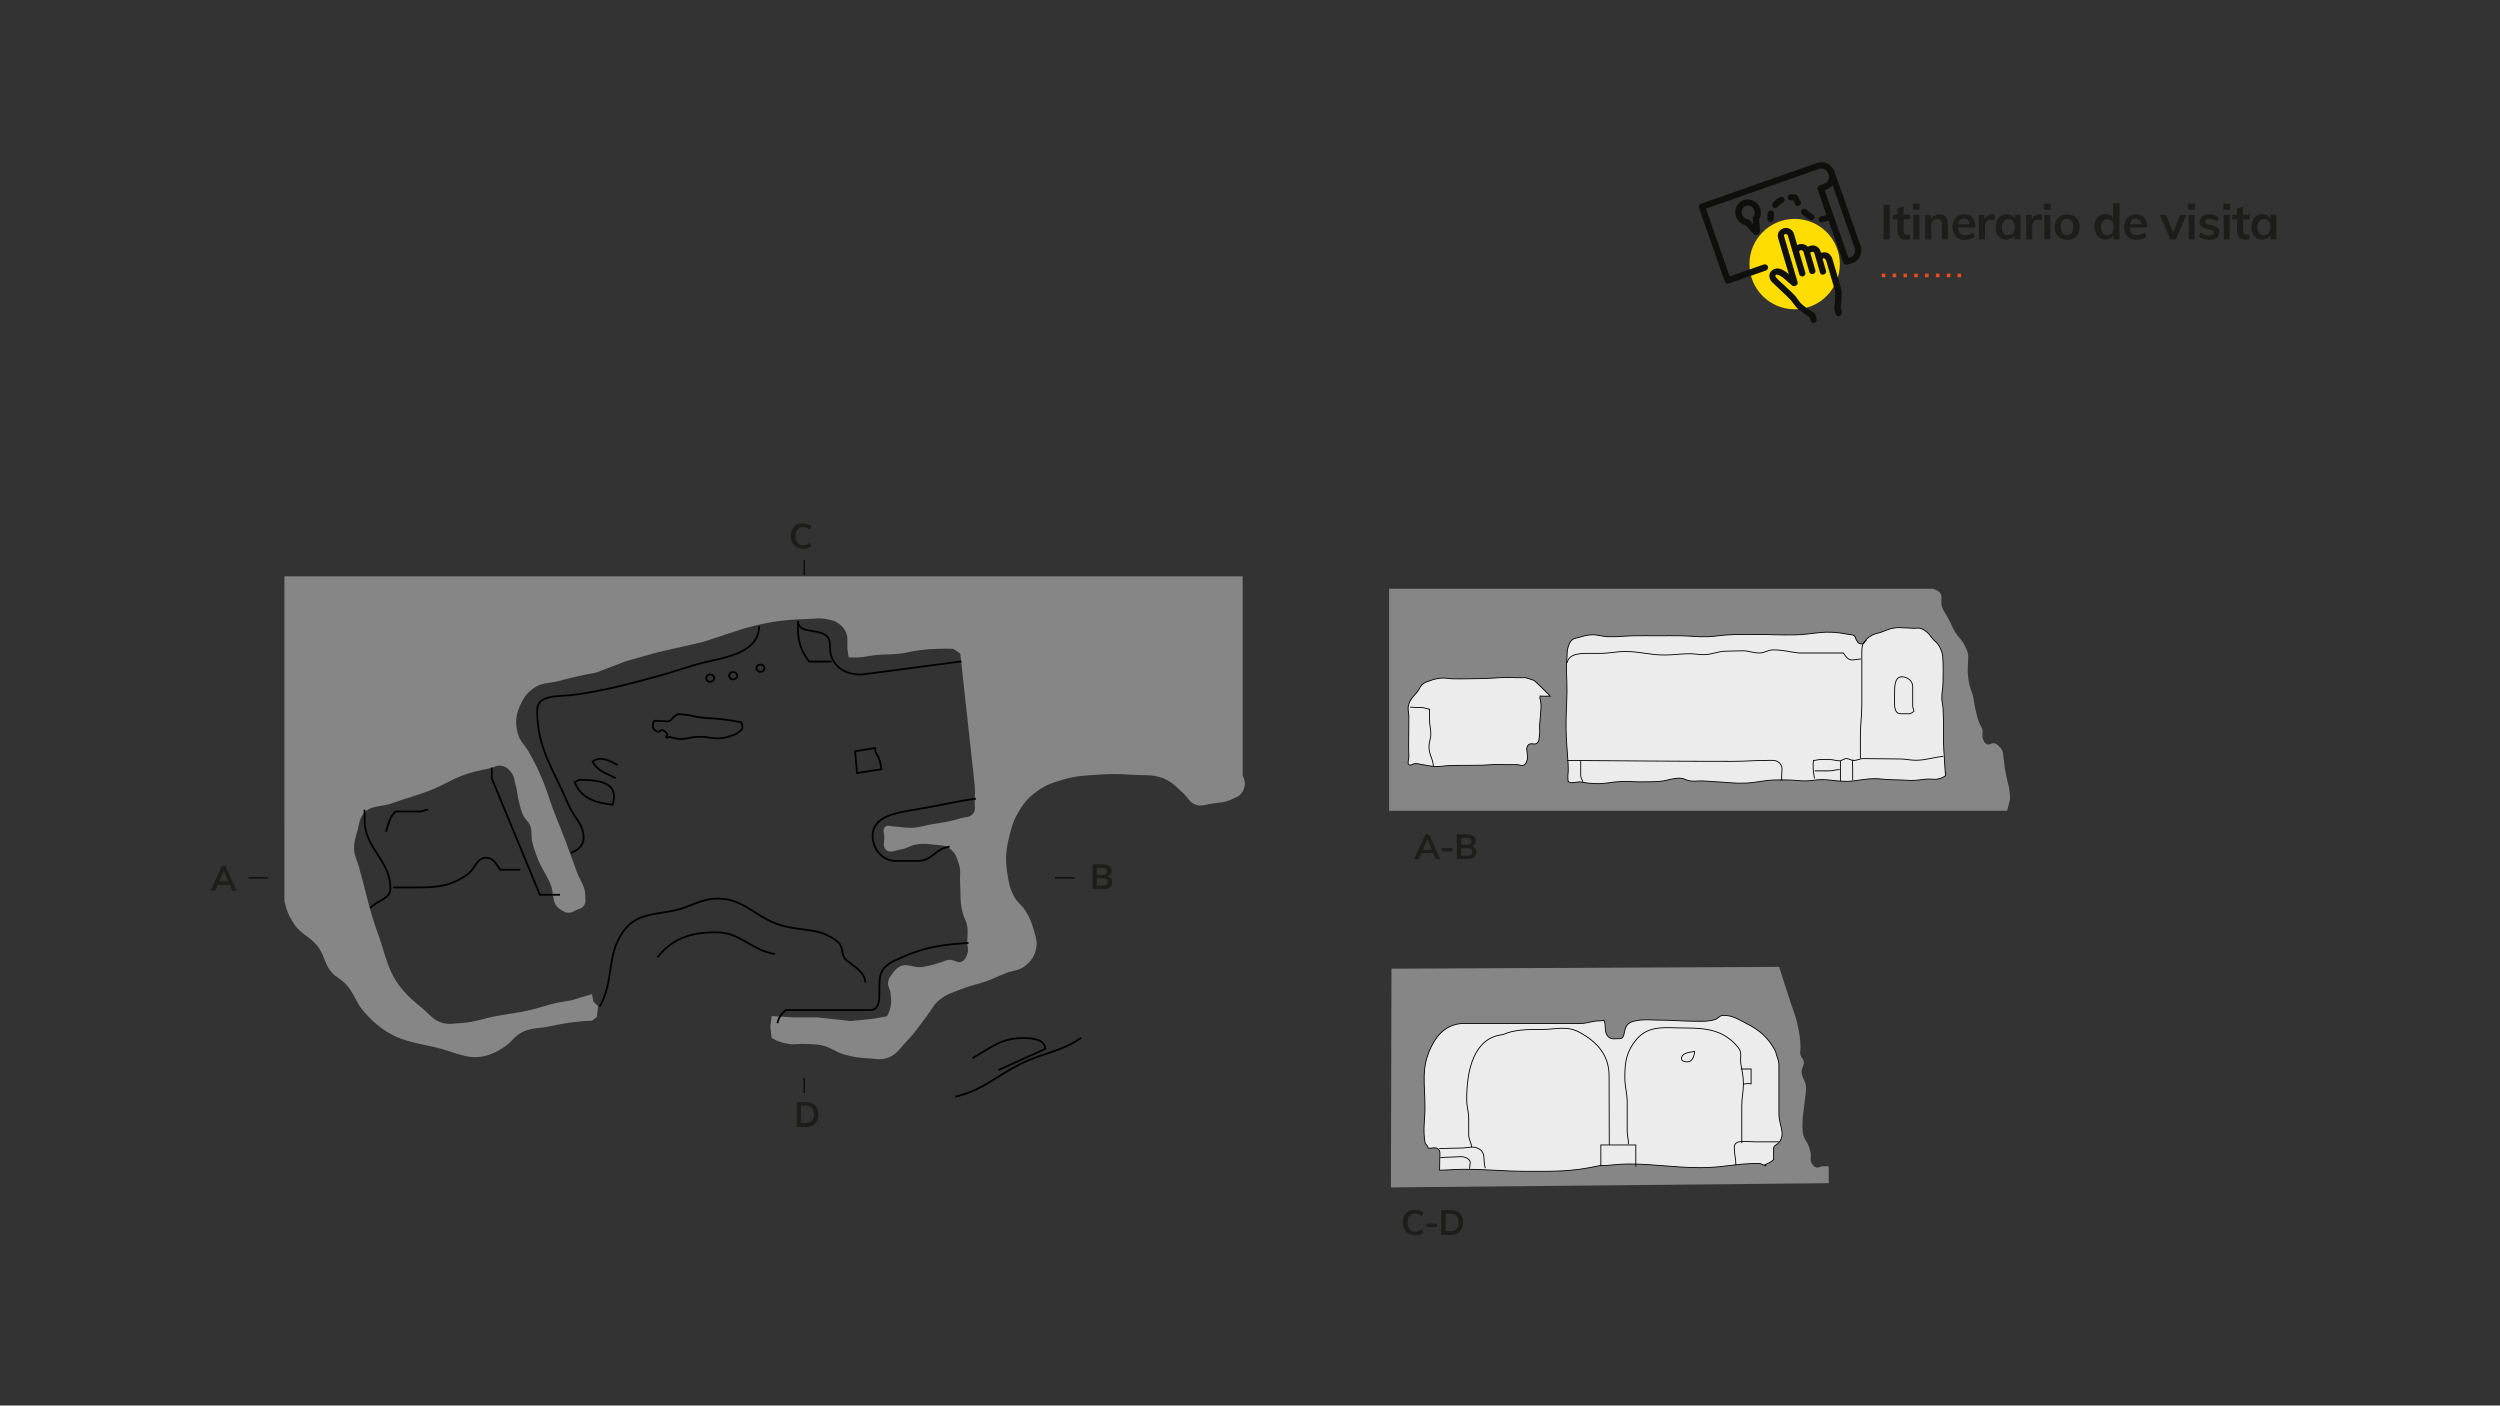 <?xml version="1.0" encoding="utf-8"?>
<!-- Generator: Adobe Illustrator 26.5.0, SVG Export Plug-In . SVG Version: 6.00 Build 0)  -->
<svg version="1.1" id="Capa_1" xmlns="http://www.w3.org/2000/svg" xmlns:xlink="http://www.w3.org/1999/xlink" x="0px" y="0px"
	 viewBox="0 0 1366 768" style="enable-background:new 0 0 1366 768;" xml:space="preserve">
<rect x="0" y="0" width="1366" height="768" fill="#333333" stroke="none"/>
<style type="text/css">
	.st0{fill:#1D1D1B;}
	.st1{fill:#FFDD00;}
	.st2{fill:#0F0F0D;}
	
		.st3{fill-rule:evenodd;clip-rule:evenodd;fill:none;stroke:#E84E1B;stroke-width:1.971;stroke-miterlimit:10;stroke-dasharray:1.971,3.943;}
	.st4{fill:#868686;}
	.st5{fill:#ECECEC;}
	.st6{fill:none;stroke:#000000;stroke-width:0.476;stroke-miterlimit:3.864;}
	.st7{fill-rule:evenodd;clip-rule:evenodd;fill:#ECECEC;}
	.st8{fill:none;stroke:#000000;stroke-width:0.986;stroke-miterlimit:3.864;}
	.st9{fill:none;stroke:#000000;stroke-width:0.575;stroke-miterlimit:3.864;}
</style>
<g>
	<g>
		<g>
			<path class="st0" d="M1029.2,111.9h3.4v18.9h-3.4V111.9z"/>
			<path class="st0" d="M1040.1,119.9v6c0,1.6,0.7,2.4,2.2,2.4c0.4,0,0.8-0.1,1.3-0.2v2.6c-0.6,0.2-1.3,0.3-2.1,0.3
				c-1.5,0-2.7-0.4-3.5-1.3c-0.8-0.8-1.2-2.1-1.2-3.7v-6.2h-2.6v-2.5h2.6v-3.3l3.3-1.1v4.4h3.6v2.5H1040.1z"/>
			<path class="st0" d="M1048.9,111.3v3.3h-3.7v-3.3H1048.9z M1045.5,117.4h3.3v13.4h-3.3V117.4z"/>
			<path class="st0" d="M1064.3,122.6v8.2h-3.3v-8.1c0-1.1-0.2-1.8-0.6-2.3c-0.4-0.5-1-0.7-1.9-0.7c-1,0-1.8,0.3-2.4,1
				s-0.9,1.5-0.9,2.6v7.6h-3.3v-9.6c0-1.4-0.1-2.7-0.2-3.8h3.1l0.2,2.2c0.5-0.8,1.1-1.4,1.9-1.9c0.8-0.4,1.7-0.7,2.7-0.7
				C1062.7,117,1064.3,118.9,1064.3,122.6z"/>
			<path class="st0" d="M1079.1,124.3h-9.2c0.1,1.4,0.4,2.5,1.1,3.2c0.6,0.7,1.6,1,2.9,1c1.5,0,2.8-0.5,4.1-1.4l1,2.3
				c-0.6,0.5-1.4,0.9-2.3,1.2c-0.9,0.3-1.9,0.5-2.8,0.5c-2.2,0-3.9-0.6-5.2-1.9c-1.3-1.2-1.9-2.9-1.9-5.1c0-1.4,0.3-2.6,0.8-3.6
				c0.5-1.1,1.3-1.9,2.3-2.5c1-0.6,2.1-0.9,3.4-0.9c1.8,0,3.3,0.6,4.4,1.8c1.1,1.2,1.6,2.8,1.6,4.9V124.3z M1071,120.2
				c-0.6,0.5-0.9,1.3-1.1,2.3h6.2c-0.1-1-0.4-1.8-0.9-2.3c-0.5-0.5-1.2-0.8-2.1-0.8S1071.6,119.7,1071,120.2z"/>
			<path class="st0" d="M1089.9,117.3l0,3c-0.6-0.2-1.2-0.3-1.8-0.3c-1.1,0-2,0.3-2.6,1c-0.6,0.7-0.9,1.5-0.9,2.6v7.2h-3.3v-9.6
				c0-1.4-0.1-2.7-0.2-3.8h3.1l0.3,2.4c0.3-0.9,0.9-1.5,1.6-2c0.7-0.5,1.5-0.7,2.5-0.7C1089.1,117.1,1089.5,117.1,1089.9,117.3z"/>
			<path class="st0" d="M1104,117.4v13.4h-3.3v-2.2c-0.4,0.7-1,1.3-1.8,1.7s-1.6,0.6-2.6,0.6c-1.2,0-2.2-0.3-3.1-0.8
				c-0.9-0.6-1.6-1.4-2.1-2.4c-0.5-1-0.7-2.3-0.7-3.6s0.3-2.6,0.8-3.7s1.2-1.9,2.1-2.5c0.9-0.6,1.9-0.9,3.1-0.9c1,0,1.8,0.2,2.6,0.6
				c0.8,0.4,1.3,1,1.8,1.7v-2H1104z M1099.9,127.3c0.6-0.8,0.9-1.8,0.9-3.2c0-1.4-0.3-2.5-0.9-3.3s-1.5-1.1-2.6-1.1
				c-1.1,0-2,0.4-2.6,1.2c-0.6,0.8-0.9,1.9-0.9,3.3c0,1.4,0.3,2.4,0.9,3.2s1.5,1.1,2.6,1.1C1098.4,128.4,1099.3,128,1099.9,127.3z"
				/>
			<path class="st0" d="M1115.7,117.3l0,3c-0.6-0.2-1.2-0.3-1.8-0.3c-1.1,0-2,0.3-2.6,1c-0.6,0.7-0.9,1.5-0.9,2.6v7.2h-3.3v-9.6
				c0-1.4-0.1-2.7-0.2-3.8h3.1l0.3,2.4c0.3-0.9,0.9-1.5,1.6-2c0.7-0.5,1.5-0.7,2.5-0.7C1114.8,117.1,1115.3,117.1,1115.7,117.3z"/>
			<path class="st0" d="M1120.5,111.3v3.3h-3.7v-3.3H1120.5z M1117,117.4h3.3v13.4h-3.3V117.4z"/>
			<path class="st0" d="M1125.9,130.2c-1-0.6-1.8-1.4-2.4-2.4c-0.6-1.1-0.8-2.3-0.8-3.7c0-1.4,0.3-2.6,0.8-3.7
				c0.6-1.1,1.4-1.9,2.4-2.4s2.2-0.8,3.6-0.8c1.3,0,2.5,0.3,3.6,0.8c1,0.6,1.8,1.4,2.4,2.4c0.6,1.1,0.8,2.3,0.8,3.7
				c0,1.4-0.3,2.7-0.8,3.7c-0.6,1.1-1.3,1.9-2.4,2.4c-1,0.6-2.2,0.8-3.6,0.8C1128.1,131,1126.9,130.7,1125.9,130.2z M1132,127.3
				c0.6-0.7,0.9-1.8,0.9-3.3c0-1.4-0.3-2.5-0.9-3.3c-0.6-0.8-1.5-1.1-2.5-1.1c-1.1,0-2,0.4-2.6,1.1c-0.6,0.8-0.9,1.8-0.9,3.3
				c0,1.5,0.3,2.5,0.9,3.3c0.6,0.7,1.4,1.1,2.6,1.1C1130.6,128.4,1131.4,128,1132,127.3z"/>
			<path class="st0" d="M1158.1,111.3v19.5h-3.3v-2.2c-0.4,0.7-1,1.3-1.8,1.7s-1.6,0.6-2.6,0.6c-1.2,0-2.2-0.3-3.1-0.9
				s-1.6-1.4-2.1-2.5s-0.8-2.3-0.8-3.7s0.2-2.6,0.7-3.6c0.5-1,1.2-1.9,2.1-2.4c0.9-0.6,1.9-0.9,3.1-0.9c1,0,1.8,0.2,2.6,0.6
				c0.8,0.4,1.3,1,1.7,1.7v-8.1H1158.1z M1154,127.3c0.6-0.8,0.9-1.8,0.9-3.2c0-1.4-0.3-2.5-0.9-3.2s-1.5-1.1-2.5-1.1
				c-1.1,0-2,0.4-2.6,1.1c-0.6,0.8-0.9,1.8-0.9,3.2c0,1.4,0.3,2.5,0.9,3.3c0.6,0.8,1.5,1.2,2.6,1.2S1153.3,128,1154,127.3z"/>
			<path class="st0" d="M1172.9,124.3h-9.2c0.1,1.4,0.4,2.5,1.1,3.2c0.6,0.7,1.6,1,2.9,1c1.5,0,2.8-0.5,4.1-1.4l1,2.3
				c-0.6,0.5-1.4,0.9-2.3,1.2c-0.9,0.3-1.9,0.5-2.8,0.5c-2.2,0-3.9-0.6-5.2-1.9c-1.3-1.2-1.9-2.9-1.9-5.1c0-1.4,0.3-2.6,0.8-3.6
				c0.5-1.1,1.3-1.9,2.3-2.5c1-0.6,2.1-0.9,3.4-0.9c1.8,0,3.3,0.6,4.4,1.8c1.1,1.2,1.6,2.8,1.6,4.9V124.3z M1164.9,120.2
				c-0.6,0.5-0.9,1.3-1.1,2.3h6.2c-0.1-1-0.4-1.8-0.9-2.3c-0.5-0.5-1.2-0.8-2.1-0.8S1165.4,119.7,1164.9,120.2z"/>
			<path class="st0" d="M1194.7,117.4l-5.9,13.4h-2.9l-5.8-13.4h3.5l3.8,9.6l3.9-9.6H1194.7z"/>
			<path class="st0" d="M1199.3,111.3v3.3h-3.7v-3.3H1199.3z M1195.9,117.4h3.3v13.4h-3.3V117.4z"/>
			<path class="st0" d="M1201.4,129.3l0.9-2.3c1.4,1.1,3.1,1.6,4.9,1.6c0.8,0,1.4-0.1,1.8-0.4c0.4-0.3,0.7-0.6,0.7-1.1
				c0-0.4-0.2-0.7-0.5-1c-0.3-0.2-0.8-0.4-1.5-0.6l-2.2-0.5c-2.4-0.5-3.7-1.8-3.7-3.7c0-0.8,0.2-1.5,0.7-2.2
				c0.5-0.6,1.1-1.1,1.9-1.5c0.8-0.4,1.8-0.5,2.9-0.5c1,0,1.9,0.1,2.8,0.4s1.7,0.7,2.3,1.3l-1,2.3c-1.3-1-2.7-1.5-4.1-1.5
				c-0.8,0-1.4,0.1-1.8,0.4c-0.4,0.3-0.6,0.7-0.6,1.2c0,0.4,0.1,0.7,0.4,0.9c0.3,0.2,0.7,0.4,1.3,0.6l2.3,0.5
				c1.3,0.3,2.3,0.8,2.9,1.4c0.6,0.6,0.9,1.4,0.9,2.5c0,1.2-0.5,2.2-1.5,2.9c-1,0.7-2.3,1.1-4.1,1.1
				C1204.7,131,1202.8,130.4,1201.4,129.3z"/>
			<path class="st0" d="M1218.5,111.3v3.3h-3.7v-3.3H1218.5z M1215,117.4h3.3v13.4h-3.3V117.4z"/>
			<path class="st0" d="M1225.6,119.9v6c0,1.6,0.7,2.4,2.2,2.4c0.4,0,0.8-0.1,1.3-0.2v2.6c-0.6,0.2-1.3,0.3-2.1,0.3
				c-1.5,0-2.7-0.4-3.5-1.3c-0.8-0.8-1.2-2.1-1.2-3.7v-6.2h-2.6v-2.5h2.6v-3.3l3.3-1.1v4.4h3.6v2.5H1225.6z"/>
			<path class="st0" d="M1243.8,117.4v13.4h-3.3v-2.2c-0.4,0.7-1,1.3-1.8,1.7s-1.6,0.6-2.6,0.6c-1.2,0-2.2-0.3-3.1-0.8
				c-0.9-0.6-1.6-1.4-2.1-2.4c-0.5-1-0.7-2.3-0.7-3.6s0.3-2.6,0.8-3.7s1.2-1.9,2.1-2.5c0.9-0.6,1.9-0.9,3.1-0.9c1,0,1.8,0.2,2.6,0.6
				c0.8,0.4,1.3,1,1.8,1.7v-2H1243.8z M1239.6,127.3c0.6-0.8,0.9-1.8,0.9-3.2c0-1.4-0.3-2.5-0.9-3.3s-1.5-1.1-2.6-1.1
				c-1.1,0-2,0.4-2.6,1.2c-0.6,0.8-0.9,1.9-0.9,3.3c0,1.4,0.3,2.4,0.9,3.2s1.5,1.1,2.6,1.1C1238.1,128.4,1239,128,1239.6,127.3z"/>
		</g>
		<circle class="st1" cx="980.6" cy="144.3" r="24.7"/>
		<g>
			<path class="st2" d="M1005.1,172.7c-0.9,0.3-1.9-0.2-2.1-1.2l-0.6-2.1c-0.2-0.5-0.2-1.1-0.1-1.7c0.3-2.3,0.7-7.6,0.3-9
				c-0.6-2.1-4.7-16-4.7-16c-0.3-1.2-1.7-2.3-2-1.1l1.8,6.3c0.3,0.9-0.3,1.9-1.2,2.1c-0.9,0.3-1.9-0.2-2.1-1.2l-3.1-10.7
				c-0.2-0.3-0.5-0.5-0.9-0.5c-0.6,0-1.1,0.3-1.3,0.5l2.8,9.5c0.3,0.9-0.3,1.9-1.2,2.1c-0.9,0.3-1.9-0.2-2.1-1.2
				c0,0-3.3-11.3-3.3-11.3c-1.4-1.3-2.3,0.2-2.3,0.2l3.4,11.5c0.3,0.9-0.3,1.9-1.2,2.1c-0.9,0.3-1.9-0.3-2.1-1.2l-6.2-21
				c-0.2-0.6-0.6-1.1-1.3-0.9c-1,0.3-0.9,0.5-0.8,1.1c0.2,0.9,7.4,25,7.4,25.1c0.1,0.5,0.1,1-0.2,1.4c-0.6,0.8-2,1.2-2.9,0.4
				c0,0-2.1-1.8-2.1-1.8c-1.9-1.7-4.8-4.3-6.3-4c-1,0.2-0.7,0.9-0.1,1.7c0.2,0.3,1.9,1.9,3.5,3.3c3.6,3.4,6.2,5.8,7,6.8
				c0.5,0.7,1,1.3,1.4,1.9c0.5,0.8,1,1.4,1.6,2c1.7,1.8,6.2,4.5,6.8,4.9c0.5,0.2,0.8,0.6,1,1.1l0.7,2.5c0.3,0.9-0.3,1.9-1.2,2.1
				c-0.9,0.3-1.9-0.2-2.1-1.2l-0.5-1.9c-2-1.1-5.7-3.7-7.1-5.2c-0.7-0.8-1.3-1.6-1.9-2.4c-0.4-0.5-0.8-1.1-1.3-1.7
				c-0.7-0.8-4.2-4.2-6.6-6.4c-2.9-2.7-3.6-3.4-3.9-3.7c-2.8-3.8-0.3-6.5,2.1-7.1c2.4-0.6,4.9,1,7.3,3c-2-6.8-5.8-19.4-5.9-20
				c-0.5-2.4,0.7-4.4,3.2-5.1c2.5-0.7,4.9,0.8,5.6,3.3l1.7,5.9c1.9-1,4.3-0.7,5.8,0.9c0.8-0.4,1.8-0.7,2.7-0.7c1.7,0,3.2,1,4,2.5
				l0.5,1.5c0.1,0,1.2-0.3,1.4-0.2c0.8-0.1,1.7,0,2.4,0.4c1.7,0.9,2.4,3,2.5,3.4c0,0,4.1,13.8,4.7,16c0.8,2.8-0.2,10.4-0.2,10.5
				c0,0.1,0,0.1,0,0.2l0.6,2.1C1006.5,171.5,1006,172.4,1005.1,172.7L1005.1,172.7z"/>
			<path class="st2" d="M1011.2,140.5l-1.2,0.4l-13-37l1.1-0.4c1.3-0.5,2.4-1.3,3.2-2.4l12,34.2
				C1014,137.5,1013.2,139.8,1011.2,140.5L1011.2,140.5z M1016.8,134.9c-0.1-0.4-13.4-38.2-14.5-41.4c-1.5-3.7-5.5-5.9-9.3-4.5
				l-63.6,22.3c-0.9,0.3-1.4,1.3-1.1,2.2l14.1,40.3c0.1,0.4,0.5,0.8,0.9,1c0.4,0.2,0.9,0.2,1.3,0.1l20.3-7.1
				c0.9-0.3,1.4-1.3,1.1-2.2c-0.3-0.9-1.3-1.4-2.2-1.1l-18.7,6.5l-13-37l61.9-21.7c2-0.7,4.3,0.5,5.1,2.8c0.4,1.1,0.3,2.2-0.1,3.2
				c-0.4,1-1.2,1.7-2.1,2l-2.7,0.9c-0.4,0.2-0.8,0.5-1,0.9c-0.2,0.4-0.2,0.9-0.1,1.3l4.9,14.1c-0.2,0-2,0.5-2.7,0.7
				c-1.3,0.4-1.7,0.9-1.6,1.8c0.1,0.9,0.8,1.6,1.7,1.6c0,0,3.7-1,3.7-1l8.1,23c0.3,0.8,1.1,1.4,2.3,1l2.7-0.9
				C1015.9,142.5,1017.7,138.6,1016.8,134.9L1016.8,134.9z"/>
			<path class="st2" d="M953.7,112.6c-1.7,0.8-2.5,2.9-1.7,4.9c0.8,1.7,2.1,2.2,3.6,2.4l2.4,2.6l-0.3-3.5c0.3-0.4,1.7-2,0.7-4.3
				C957.6,112.7,955.5,111.8,953.7,112.6L953.7,112.6z M959.7,128.4c-0.6,0-1.1-0.2-1.6-0.7l-4.3-4.6c-2.2-0.5-4.1-2.1-5-4.2
				c-1.6-3.6-0.1-7.9,3.4-9.4c3.5-1.5,7.7,0.1,9.3,3.8c1,2.2,0.8,4.7-0.3,6.6l0.5,6.1c0,0.7-0.2,1.3-0.6,1.7
				C960.8,128.2,960.3,128.4,959.7,128.4L959.7,128.4z"/>
			<path class="st2" d="M967.4,121.3c-0.9,0-1.6-0.7-1.7-1.6c-0.1-1.1,0-2.3,0.2-3.4c0.2-0.9,1.1-1.5,2.1-1.3
				c0.9,0.2,1.5,1.1,1.3,2.1c-0.2,0.8-0.2,1.6-0.1,2.3c0.1,0.9-0.6,1.8-1.5,1.9C967.5,121.3,967.5,121.3,967.4,121.3L967.4,121.3z"
				/>
			<path class="st2" d="M970,113.7c-0.4,0-0.8-0.1-1.1-0.4c-0.7-0.6-0.8-1.7-0.2-2.4c1.1-1.3,2.4-2.4,3.9-3.2
				c0.8-0.5,1.9-0.2,2.3,0.7c0.5,0.8,0.2,1.9-0.7,2.3c-1.1,0.6-2.1,1.4-3,2.4C970.9,113.5,970.5,113.7,970,113.7L970,113.7z"/>
			<path class="st2" d="M982.4,112.6c-0.6,0-1.2-0.3-1.5-1c-0.3-0.6-0.6-1.3-0.9-2c-0.5-0.1-1-0.1-1.5-0.1c-0.9,0.1-1.7-0.7-1.7-1.7
				c0-1,0.7-1.7,1.7-1.7c0.9,0,1.8,0.1,2.7,0.3c0.4,0.1,0.7,0.3,0.9,0.7c0.5,0.8,1.5,2.5,1.8,3c0.4,0.9,0.1,1.9-0.8,2.3
				C982.9,112.5,982.7,112.6,982.4,112.6L982.4,112.6z"/>
			<path class="st2" d="M989.8,120.4c-0.3,0-0.5-0.1-0.8-0.2c-0.9-0.5-1.8-1-2.6-1.7c-0.6-0.5-1.2-1-1.8-1.6c-0.7-0.7-0.7-1.8,0-2.4
				c0.7-0.7,1.8-0.7,2.4,0c0.5,0.5,1,0.9,1.5,1.3c0.6,0.5,1.3,1,2,1.3c0.8,0.4,1.2,1.5,0.7,2.3C991,120,990.4,120.4,989.8,120.4
				L989.8,120.4z"/>
		</g>
	</g>
	<line class="st3" x1="1028.2" y1="150.5" x2="1075.4" y2="150.5"/>
</g>
<g>
	<path class="st0" d="M125.6,483.5H119l-1.4,3.2h-2.5l6.1-13.5h2l6.1,13.5h-2.4L125.6,483.5z M124.8,481.6l-2.5-5.8l-2.5,5.8H124.8z
		"/>
</g>
<g>
	<path class="st0" d="M783.2,466.2h-6.6l-1.4,3.2h-2.5l6.1-13.5h2l6.1,13.5h-2.4L783.2,466.2z M782.4,464.3l-2.5-5.8l-2.5,5.8H782.4
		z"/>
	<path class="st0" d="M787.9,463.3h5.7v1.9h-5.7V463.3z"/>
	<path class="st0" d="M806.1,463.6c0.4,0.6,0.6,1.3,0.6,2.1c0,1.1-0.4,2-1.2,2.7c-0.8,0.6-1.9,1-3.4,1H796v-13.5h5.9
		c1.4,0,2.5,0.3,3.3,0.9c0.8,0.6,1.2,1.5,1.2,2.6c0,0.7-0.2,1.3-0.6,1.8s-0.9,0.9-1.5,1.1C805,462.7,805.6,463.1,806.1,463.6z
		 M798.4,461.6h3.1c1.7,0,2.5-0.6,2.5-1.9c0-0.6-0.2-1.1-0.6-1.4c-0.4-0.3-1.1-0.5-1.9-0.5h-3.1V461.6z M803.8,467
		c0.4-0.3,0.6-0.8,0.6-1.5c0-0.7-0.2-1.2-0.6-1.5s-1.1-0.5-1.9-0.5h-3.5v4h3.5C802.7,467.5,803.3,467.3,803.8,467z"/>
</g>
<g>
	<path class="st0" d="M769.6,674c-1-0.6-1.8-1.4-2.3-2.4c-0.5-1-0.8-2.3-0.8-3.7c0-1.4,0.3-2.6,0.8-3.6c0.5-1,1.3-1.8,2.3-2.4
		s2.1-0.8,3.5-0.8c0.9,0,1.8,0.1,2.6,0.4c0.8,0.3,1.5,0.7,2,1.2l-0.8,1.8c-0.6-0.5-1.2-0.8-1.8-1.1c-0.6-0.2-1.2-0.3-1.9-0.3
		c-1.3,0-2.3,0.4-3,1.3c-0.7,0.8-1.1,2.1-1.1,3.6c0,1.6,0.4,2.8,1.1,3.7c0.7,0.9,1.7,1.3,3,1.3c0.7,0,1.3-0.1,1.9-0.3
		c0.6-0.2,1.2-0.6,1.8-1.1l0.8,1.8c-0.5,0.5-1.2,0.9-2,1.2c-0.8,0.3-1.7,0.4-2.6,0.4C771.8,674.8,770.6,674.6,769.6,674z"/>
	<path class="st0" d="M779.4,668.6h5.7v1.9h-5.7V668.6z"/>
	<path class="st0" d="M787.5,661.2h5c2.2,0,3.9,0.6,5.1,1.8c1.2,1.2,1.8,2.8,1.8,5c0,2.1-0.6,3.8-1.8,5c-1.2,1.2-2.9,1.8-5.1,1.8h-5
		V661.2z M792.3,672.7c3.1,0,4.7-1.6,4.7-4.8c0-3.2-1.6-4.7-4.7-4.7h-2.4v9.5H792.3z"/>
</g>
<g>
	<path class="st0" d="M607.1,480c0.4,0.6,0.6,1.3,0.6,2.1c0,1.1-0.4,2-1.2,2.7c-0.8,0.6-1.9,1-3.4,1H597v-13.5h5.9
		c1.4,0,2.5,0.3,3.3,0.9c0.8,0.6,1.2,1.5,1.2,2.6c0,0.7-0.2,1.3-0.6,1.8c-0.4,0.5-0.9,0.9-1.5,1.1C606,479,606.6,479.4,607.1,480z
		 M599.3,478h3.1c1.7,0,2.5-0.6,2.5-1.9c0-0.6-0.2-1.1-0.6-1.4s-1.1-0.5-1.9-0.5h-3.1V478z M604.7,483.4c0.4-0.3,0.6-0.8,0.6-1.5
		c0-0.7-0.2-1.2-0.6-1.5s-1.1-0.5-1.9-0.5h-3.5v4h3.5C603.7,483.9,604.3,483.7,604.7,483.4z"/>
</g>
<g>
	<path class="st0" d="M435.2,298.9c-1-0.6-1.8-1.4-2.3-2.4c-0.5-1-0.8-2.3-0.8-3.7c0-1.4,0.3-2.6,0.8-3.6c0.5-1,1.3-1.8,2.3-2.4
		c1-0.6,2.1-0.8,3.5-0.8c0.9,0,1.8,0.1,2.6,0.4c0.8,0.3,1.5,0.7,2,1.2l-0.8,1.8c-0.6-0.5-1.2-0.8-1.8-1.1c-0.6-0.2-1.2-0.3-1.9-0.3
		c-1.3,0-2.3,0.4-3,1.3s-1.1,2.1-1.1,3.6c0,1.6,0.4,2.8,1.1,3.7c0.7,0.9,1.7,1.3,3,1.3c0.7,0,1.3-0.1,1.9-0.3
		c0.6-0.2,1.2-0.6,1.8-1.1l0.8,1.8c-0.5,0.5-1.2,0.9-2,1.2c-0.8,0.3-1.7,0.4-2.6,0.4C437.4,299.7,436.2,299.4,435.2,298.9z"/>
</g>
<g>
	<path class="st0" d="M435.3,602.2h5c2.2,0,3.9,0.6,5.1,1.8c1.2,1.2,1.8,2.8,1.8,5c0,2.1-0.6,3.8-1.8,5s-2.9,1.8-5.1,1.8h-5V602.2z
		 M440.1,613.6c3.1,0,4.7-1.6,4.7-4.8c0-3.2-1.6-4.7-4.7-4.7h-2.4v9.5H440.1z"/>
</g>
<path class="st4" d="M1056.3,321.7H759v121.3h337.7l1.6-6.3c0-2.1-0.1-3.2-0.4-5.3c-0.3-2.1-0.8-3.2-1.2-5.3
	c-0.5-2.3-0.8-3.6-1.2-5.9c-0.4-2.5-0.4-4-0.8-6.5c-0.3-1.5-0.1-2.5-0.8-3.9c-0.5-0.9-0.9-1.3-1.6-2c-0.8-0.8-1.2-1.2-2.3-1.6
	c-1.6-0.6-2.9,1.2-4.5,0.4c-1.2-0.7-1.5-1.6-2-2.8c-0.8-1.9,0.2-3.3-0.4-5.3c-0.4-1.4-1.1-2.1-1.6-3.5c-1-2.6-1.4-4.2-2-6.9
	c-0.8-3.2-0.8-5.1-1.6-8.3c-0.6-2.2-1.3-3.4-1.8-5.7c-0.4-1.9-0.6-2.9-0.8-4.9c-0.3-2.8,0-4.3,0-7.1c0-1.9,0.4-3,0-4.9
	c-0.4-2-1.1-3-2-4.9c-1.5-2.9-3.2-4-4.9-6.7c-1.8-3-2.4-5-4.1-8.1c-1.2-2.3-2.3-3.4-3.2-5.9c-1.1-3,0.8-5.8-1.4-8.1
	C1058.5,322.7,1057.7,322.2,1056.3,321.7z"/>
<path class="st5" d="M847.1,380.4l-4.6-4.6l-4.2-4l-4.6-1.5h-5.3c-2.2-0.1-3.4-0.1-5.6-0.1c-4.2,0-6.6,0.4-10.9,0.5
	c-4.3,0.1-6.7,0.2-11,0.2c-2.8,0-4.3,0.1-7.1,0c-2.3-0.1-3.6-0.5-5.9-0.4c-2.7,0.2-4.2,0.6-6.7,1.5c-1.4,0.5-2.4,0.7-3.6,1.6
	c-1.6,1.2-1.8,2.6-3,4.2c-1.1,1.5-2,2.1-3.1,3.7c-0.8,1.2-1.3,1.9-1.7,3.2c-0.9,2.6,0,4.2,0,6.9c0,4.9-0.1,7.7-0.1,12.6
	c0,3.6-0.1,5.6,0.1,9.1c0.1,1.8-1.3,4.3,0.5,4.7c1,0.2,1.5-0.6,2.5-0.7c1.9-0.3,3,0.4,5,0.6c2.3,0.3,3.5,0.7,5.8,0.9
	c3.4,0.2,5.3-0.4,8.6-0.5c3.2-0.1,5-0.1,8.2-0.1c3.8-0.1,5.9,0,9.6-0.1c2.8-0.1,4.3-0.3,7.1-0.4c2.4,0,3.8,0.1,6.2,0.1
	c2.1,0,3.3,0,5.5,0c1.6,0,2.9,1,4.2,0c0.8-0.6,1-1.3,1.4-2.4c0.4-1.3,0.1-2.1,0.1-3.5c0-1.5-0.7-2.5,0-3.9c0.2-0.5,0.3-0.8,0.7-1.1
	c0.4-0.4,0.8-0.4,1.4-0.5c1-0.2,1.7,0.4,2.6,0c0.6-0.3,0.9-0.5,1.2-1c0.6-0.8,0.4-1.4,0.6-2.4c0.6-2.9,0.1-4.6,0.3-7.6
	c0.2-2.8,0.5-4.4,0.6-7.2c0.1-1.6,0.2-2.6,0-4.2c-0.1-1-0.2-1.6-0.5-2.6l0.1-1.1l2.2,0.1L847.1,380.4z"/>
<path class="st6" d="M847.1,380.4l-4.6-4.6l-4.2-4l-4.6-1.5h-5.3c-2.2-0.1-3.4-0.1-5.6-0.1c-4.2,0-6.6,0.4-10.9,0.5
	c-4.3,0.1-6.7,0.2-11,0.2c-2.8,0-4.3,0.1-7.1,0c-2.3-0.1-3.6-0.5-5.9-0.4c-2.7,0.2-4.2,0.6-6.7,1.5c-1.4,0.5-2.4,0.7-3.6,1.6
	c-1.6,1.2-1.8,2.6-3,4.2c-1.1,1.5-2,2.1-3.1,3.7c-0.8,1.2-1.3,1.9-1.7,3.2c-0.9,2.6,0,4.2,0,6.9c0,4.9-0.1,7.7-0.1,12.6
	c0,3.6-0.1,5.6,0.1,9.1c0.1,1.8-1.3,4.3,0.5,4.7c1,0.2,1.5-0.6,2.5-0.7c1.9-0.3,3,0.4,5,0.6c2.3,0.3,3.5,0.7,5.8,0.9
	c3.4,0.2,5.3-0.4,8.6-0.5c3.2-0.1,5-0.1,8.2-0.1c3.8-0.1,5.9,0,9.6-0.1c2.8-0.1,4.3-0.3,7.1-0.4c2.4,0,3.8,0.1,6.2,0.1
	c2.1,0,3.3,0,5.5,0c1.6,0,2.9,1,4.2,0c0.8-0.6,1-1.3,1.4-2.4c0.4-1.3,0.1-2.1,0.1-3.5c0-1.5-0.7-2.5,0-3.9c0.2-0.5,0.3-0.8,0.7-1.1
	c0.4-0.4,0.8-0.4,1.4-0.5c1-0.2,1.7,0.4,2.6,0c0.6-0.3,0.9-0.5,1.2-1c0.6-0.8,0.4-1.4,0.6-2.4c0.6-2.9,0.1-4.6,0.3-7.6
	c0.2-2.8,0.5-4.4,0.6-7.2c0.1-1.6,0.2-2.6,0-4.2c-0.1-1-0.2-1.6-0.5-2.6l0.1-1.1l2.2,0.1L847.1,380.4z"/>
<path class="st6" d="M770.5,386.5c0.3-0.1,0.5-0.1,0.8-0.1c1,0,1.6,0.2,2.6,0.2c1.1,0,1.7,0,2.8,0c1.8,0,2.7,0.8,4.4,0.9
	c0,2.4,0,3.7,0,6c0,2.9,0.7,4.6,0.7,7.5c0,2.8-1,4.4-1,7.2c0,4.4,2.4,6.6,2.4,10.9"/>
<path class="st5" d="M1062.9,422.4c-0.2-3.1-0.3-4.8-0.5-7.8c-0.2-3.7-0.4-5.8-0.5-9.5c-0.1-4.5,0.1-7.1,0-11.7
	c-0.1-2.4-0.1-3.8-0.2-6.2c-0.2-2.4-0.7-3.8-0.7-6.2c0-2,0.3-3.2,0.5-5.2c0.2-2.6,0.2-4.1,0.2-6.7c0-2.4,0.1-3.8,0-6.2
	c-0.2-2.9,0.1-4.7-1-7.4c-0.4-1.2-0.7-1.8-1.4-2.9c-1-1.6-2.1-2.2-3.3-3.6c-1.2-1.4-1.7-2.4-3.1-3.6c-1.1-0.9-1.8-1.4-3.1-1.9
	c-1.7-0.6-2.8-0.1-4.5-0.2c-1.7-0.1-2.6-0.2-4.3-0.2c-2.2-0.1-3.5-0.3-5.7,0c-3.1,0.4-4.7,1.4-7.6,2.4c-2,0.6-3.2,0.7-5,1.7
	c-1.2,0.7-1.9,1.2-2.9,2.1c-0.8,0.8-0.8,2-1.9,2.4c-0.8,0.2-1.4,0.2-2.1-0.2c-0.8-0.4-0.9-1-1.4-1.7c-0.6-0.9-0.4-1.7-1.2-2.4
	c-0.9-0.7-1.7-0.5-2.9-0.7c-2.4-0.5-3.8-0.7-6.2-1c-9-1-14.2,1-23.3,1.2c-8.7,0.2-13.6-0.3-22.4-0.2c-5.5,0-8.6-0.1-14,0.2
	c-4.3,0.2-6.7,0.8-10.9,1c-5.9,0.2-9.3-0.4-15.2-0.5c-5-0.1-7.8,0-12.8,0c-5,0-7.8-0.1-12.8,0c-5.6,0.1-8.7,0.7-14.3,0.5
	c-3.6-0.2-5.7-1.3-9.3-1c-2.3,0.2-3.5,0.5-5.7,1.2c-1.9,0.6-3.4,0.5-4.8,1.9c-1,1-1.2,2-1.7,3.3c-0.8,2.2-0.5,3.6-0.7,5.9
	c-0.7,7.2,0.1,11.3,0,18.5c-0.1,8-0.6,12.5-0.5,20.5c0.1,6.8,0.6,10.6,1,17.4c0.1,1.9,0.2,3,0.2,5c0,1.8-0.3,2.8-0.2,4.5
	c0,0.8,0.1,1.3,0.2,2.1l1.9,0.5l4.3-0.5c3.6,0.6,5.6,0.9,9.3,1c5.3,0.1,8.3-1,13.6-1.2c4.7-0.1,7.4,0.3,12.1,0.2
	c4.2-0.1,6.6,0.1,10.7-0.5c2.2-0.3,3.4-0.9,5.7-1.2c1.8-0.2,2.8-0.5,4.5-0.2c1.4,0.2,2.1,0.9,3.6,1.2c2.9,0.7,4.6,0.1,7.6,0.2
	c3.2,0.1,4.9,0.3,8.1,0.5c5.9,0.3,9.3,0.9,15.2,0.7c6.1-0.2,9.4-1.4,15.5-1.7c3.4-0.1,5.4-0.1,8.8,0c3.3,0.1,5.2,0.5,8.6,0.5
	c3.7,0,5.8-0.8,9.5-0.7c3.3,0,5.1,0.5,8.3,0.7c2.3,0.1,3.6,0.3,5.9,0.2c2.4-0.1,3.8-0.4,6.2-0.7c2.6-0.3,4-0.6,6.7-0.7
	c3.6-0.1,5.7,0.3,9.3,0.5c2.7,0.1,4.2,0.1,6.9,0.2c2.6,0.1,4.1,0.3,6.7,0.2c2.6-0.1,4.1-0.5,6.7-0.7c2.7-0.2,4.3,0.5,6.9-0.2
	c1.5-0.4,2.3-0.8,3.6-1.7V422.4z"/>
<path class="st6" d="M1062.9,422.4c-0.2-3.1-0.3-4.8-0.5-7.8c-0.2-3.7-0.4-5.8-0.5-9.5c-0.1-4.5,0.1-7.1,0-11.7
	c-0.1-2.4-0.1-3.8-0.2-6.2c-0.2-2.4-0.7-3.8-0.7-6.2c0-2,0.3-3.2,0.5-5.2c0.2-2.6,0.2-4.1,0.2-6.7c0-2.4,0.1-3.8,0-6.2
	c-0.2-2.9,0.1-4.7-1-7.4c-0.4-1.2-0.7-1.8-1.4-2.9c-1-1.6-2.1-2.2-3.3-3.6c-1.2-1.4-1.7-2.4-3.1-3.6c-1.1-0.9-1.8-1.4-3.1-1.9
	c-1.7-0.6-2.8-0.1-4.5-0.2c-1.7-0.1-2.6-0.2-4.3-0.2c-2.2-0.1-3.5-0.3-5.7,0c-3.1,0.4-4.7,1.4-7.6,2.4c-2,0.6-3.2,0.7-5,1.7
	c-1.2,0.7-1.9,1.2-2.9,2.1c-0.8,0.8-0.8,2-1.9,2.4c-0.8,0.2-1.4,0.2-2.1-0.2c-0.8-0.4-0.9-1-1.4-1.7c-0.6-0.9-0.4-1.7-1.2-2.4
	c-0.9-0.7-1.7-0.5-2.9-0.7c-2.4-0.5-3.8-0.7-6.2-1c-9-1-14.2,1-23.3,1.2c-8.7,0.2-13.6-0.3-22.4-0.2c-5.5,0-8.6-0.1-14,0.2
	c-4.3,0.2-6.7,0.8-10.9,1c-5.9,0.2-9.3-0.4-15.2-0.5c-5-0.1-7.8,0-12.8,0c-5,0-7.8-0.1-12.8,0c-5.6,0.1-8.7,0.7-14.3,0.5
	c-3.6-0.2-5.7-1.3-9.3-1c-2.3,0.2-3.5,0.5-5.7,1.2c-1.9,0.6-3.4,0.5-4.8,1.9c-1,1-1.2,2-1.7,3.3c-0.8,2.2-0.5,3.6-0.7,5.9
	c-0.7,7.2,0.1,11.3,0,18.5c-0.1,8-0.6,12.5-0.5,20.5c0.1,6.8,0.6,10.6,1,17.4c0.1,1.9,0.2,3,0.2,5c0,1.8-0.3,2.8-0.2,4.5
	c0,0.8,0.1,1.3,0.2,2.1l1.9,0.5l4.3-0.5c3.6,0.6,5.6,0.9,9.3,1c5.3,0.1,8.3-1,13.6-1.2c4.7-0.1,7.4,0.3,12.1,0.2
	c4.2-0.1,6.6,0.1,10.7-0.5c2.2-0.3,3.4-0.9,5.7-1.2c1.8-0.2,2.8-0.5,4.5-0.2c1.4,0.2,2.1,0.9,3.6,1.2c2.9,0.7,4.6,0.1,7.6,0.2
	c3.2,0.1,4.9,0.3,8.1,0.5c5.9,0.3,9.3,0.9,15.2,0.7c6.1-0.2,9.4-1.4,15.5-1.7c3.4-0.1,5.4-0.1,8.8,0c3.3,0.1,5.2,0.5,8.6,0.5
	c3.7,0,5.8-0.8,9.5-0.7c3.3,0,5.1,0.5,8.3,0.7c2.3,0.1,3.6,0.3,5.9,0.2c2.4-0.1,3.8-0.4,6.2-0.7c2.6-0.3,4-0.6,6.7-0.7
	c3.6-0.1,5.7,0.3,9.3,0.5c2.7,0.1,4.2,0.1,6.9,0.2c2.6,0.1,4.1,0.3,6.7,0.2c2.6-0.1,4.1-0.5,6.7-0.7c2.7-0.2,4.3,0.5,6.9-0.2
	c1.5-0.4,2.3-0.8,3.6-1.7V422.4z"/>
<path class="st5" d="M1045.8,388.6c-0.2-1.2-0.7-1.7-0.7-2.9c0-4.1,0-6.5,0-10.6c0-3.1-2.9-5.3-5.9-5.3c-4.2,0-4,5.8-4,10
	c0,4.2-0.8,10.2,3.4,10.2c1.8,0,2.9,0,4.6,0C1044,390,1045.2,389.2,1045.8,388.6z"/>
<path class="st6" d="M1045.8,388.6c-0.2-1.2-0.7-1.7-0.7-2.9c0-4.1,0-6.5,0-10.6c0-3.1-2.9-5.3-5.9-5.3c-4.2,0-4,5.8-4,10
	c0,4.2-0.8,10.2,3.4,10.2c1.8,0,2.9,0,4.6,0C1044,390,1045.2,389.2,1045.8,388.6z"/>
<path class="st6" d="M856.3,362.2c0.8-4.8,6.4-5.2,11.2-5.2c2.6,0,4.2,0,6.8,0c5.4,0,8.4-1,13.9-1c8.3,0,12.9,1.9,21.2,1.9
	c5.4,0,8.5-0.7,13.9-0.7c2.9,0,4.5,0.5,7.4,0.5c5.1,0,7.7-1.9,12.8-1.9c3.4,0,5.3-0.2,8.7-0.2c3.6,0,5.5,1.2,9.1,1.2
	c3,0,4.6-1.7,7.6-1.7c5.5,0,8.6,1.1,14,1.7h24.3c1.4,1.9,2.4,3.8,4.8,3.8c1.8,0,2.9-0.5,4.8-0.5 M863.7,415.9c0,3,0,4.7,0,7.7
	c0,1.5,0.8,2.3,1.2,3.7 M856.3,415.5c35.3,0.2,55.3,0.5,90.6,0.5c7.1,0,11-0.5,18.1-0.5c3,0,5.6-0.6,7.6,1.7c1.7,1.9,0.9,4,0.9,6.6
	c0,1.1-0.1,1.8,0.1,2.9 M991.6,421.2c3,0,4.8,0,7.8,0c2.3,0,3.5-0.7,5.8-0.7 M1012.5,415c-0.5,1.5-0.2,2.6-0.2,4.2
	c0,2.8,0,4.4,0,7.2 M1005.6,415.5v11.4 M1019.9,349.8c-2.8,1.6-2.6,4.7-2.6,7.9c0,10.5,0,16.4,0,26.9c0,7-0.8,10.9-0.8,18
	c0,4.6,0,7.1,0,11.7 M1061.8,413.3c-5.9,0.5-9.2,2.1-15.1,2.1c-3.3,0-5.2-0.7-8.5-0.7c-7.7,0-12.1-0.2-19.9-0.2c-2.2,0-3.3,1-5.5,1
	c-1.5,0-2.4-1-3.9-1c-1.6,0-2.3,1.2-3.9,1.2c-2.1,0-3.2-0.7-5.3-0.7c-1.9,0-3,0-4.9,0c-1.5,0-2.4,0.5-3.9,0.5
	c-0.1,1-0.2,1.5-0.2,2.4c0,3,0.2,4.6,0.7,7.5"/>
<path class="st4" d="M972.1,528.3c2.5,7.6,3.9,11.9,6.3,19.5c1.5,4.6,2.7,7.1,3.7,11.8c1.1,5,1.6,7.8,1.7,12.9c0,1.6-0.4,2.5,0,4
	c0.4,1.3,1.3,1.8,1.7,3.1c0.6,2.4-1.2,3.8-1.1,6.3c0.1,2.9,1.9,4.3,2.3,7.2c0.4,3.3-0.3,5.2-0.6,8.6c-0.4,4.7-1.2,7.3-1.2,12.1
	c0,2.7-0.2,4.3,0.6,6.9c0.6,2.1,1.8,3,2.6,5.1c0.6,1.5,0.8,2.4,1.2,4c0.5,2.2-0.6,3.9,0.6,5.8c0.7,1.1,1.3,2,2.6,2.3
	c1.2,0.3,1.9-0.5,3.2-0.6c1.3-0.1,2.1-0.1,3.5,0v9.2l-239.2,2.3l0.3-119.5L972.1,528.3z"/>
<path class="st7" d="M964.2,636.5c1.9-0.9,3.4-1.4,4.9-2.9c0-2.4,0-3.7,0-6.1c0-1.7,1.8-1.9,2.8-3.1c4.1-4.7,0.1-9.6,0.1-15.8
	c0-10.3,0-16.1,0-26.4c0-3.2-1.2-4.7-1.9-7.9c-4.1-7.5-8.4-11.3-16.1-15.2c-4.5-2.3-7.3-4.3-12.4-4.3c-2,0-2.7,1.7-4.6,2.3
	c-4,1.2-6.5,0.9-10.8,0.9c-7.6,0-11.8-0.6-19.4-0.6c-5,0-7.8-0.6-12.7,0.3c-2.5,0.4-4.6,1.2-5.7,3.5c-1.2,2.4-0.6,6.3-3.3,6.3
	c-2.5,0-4.8,0.7-6.5-1.2c-2.3-2.6-0.8-5.6-2.2-8.8c-1,0.2-1.6,0.3-2.6,0.3c-3.8,0-6.3,1.4-10.1,1.4c-24.8,0-38.8,0-63.5,0
	c-8.6,0-14.3,4.9-18.1,12.6c-5.8,11.7-3.5,20.1-3.5,33.2c0,7.4-1.2,11.8,0,19.1c0.2,1.4,1.7,1.7,1.7,3.2c2,0.4,3.5-0.7,5.2,0.3
	c1.8,1.1,1.2,3.2,1.2,5.4c0,2.4-0.1,4-0.1,6.4c5.3-0.1,8.3-0.5,13.5-0.5c13.4,0,20.9,1.1,34.3,1.1c15.6,0,24.1,0.3,39.7-3.1
	c6,0,9.4-0.9,15.4-0.9c15.5,0,24.4,2,39.9,2c12.2,0,19.1-2.3,31.3-2.3c1.8,0,2.6,0.9,4.3,1.4L964.2,636.5z"/>
<path class="st6" d="M964.2,636.5c1.9-0.9,3.4-1.4,4.9-2.9c0-2.4,0-3.7,0-6.1c0-1.7,1.8-1.9,2.8-3.1c4.1-4.7,0.1-9.6,0.1-15.8
	c0-10.3,0-16.1,0-26.4c0-3.2-1.2-4.7-1.9-7.9c-4.1-7.5-8.4-11.3-16.1-15.2c-4.5-2.3-7.3-4.3-12.4-4.3c-2,0-2.7,1.7-4.6,2.3
	c-4,1.2-6.5,0.9-10.8,0.9c-7.6,0-11.8-0.6-19.4-0.6c-5,0-7.8-0.6-12.7,0.3c-2.5,0.4-4.6,1.2-5.7,3.5c-1.2,2.4-0.6,6.3-3.3,6.3
	c-2.5,0-4.8,0.7-6.5-1.2c-2.3-2.6-0.8-5.6-2.2-8.8c-1,0.2-1.6,0.3-2.6,0.3c-3.8,0-6.3,1.4-10.1,1.4c-24.8,0-38.8,0-63.5,0
	c-8.6,0-14.3,4.9-18.1,12.6c-5.8,11.7-3.5,20.1-3.5,33.2c0,7.4-1.2,11.8,0,19.1c0.2,1.4,1.7,1.7,1.7,3.2c2,0.4,3.5-0.7,5.2,0.3
	c1.8,1.1,1.2,3.2,1.2,5.4c0,2.4-0.1,4-0.1,6.4c5.3-0.1,8.3-0.5,13.5-0.5c13.4,0,20.9,1.1,34.3,1.1c15.6,0,24.1,0.3,39.7-3.1
	c6,0,9.4-0.9,15.4-0.9c15.5,0,24.4,2,39.9,2c12.2,0,19.1-2.3,31.3-2.3c1.8,0,2.6,0.9,4.3,1.4L964.2,636.5z"/>
<path class="st6" d="M951.2,584.1h5.6v8.1c-1.6-0.2-2.4-0.2-4,0.2 M786.4,627.6c4.6-0.1,7.3-0.3,11.9-0.3c4,0,6.8-1.5,10.1,0.6
	c3.6,2.3,1.8,6.3,3.2,10.4 M787,632.5c2.7-0.1,4.2-0.3,6.9-0.3c3.3,0,5.8-0.9,8.5,1.2c1.6,1.2,0.6,3.2,0.6,5.2 M804.2,627.1
	c-0.3-2.9-1.7-4.3-1.7-7.2c0-3.3,0-5.2,0-8.5c0-4.2-1.1-6.5-1.1-10.7c0-15.9,3.8-33.7,19.8-35.4c6.3-2.8,12.9-2.8,21.2-2.8
	c8.1,0,13.8-2.3,20.9,1.7c9.8,5.4,15.9,12.6,15.9,23.7c0,14.7,0.1,23,0.1,37.6 M889.8,625.1c0-2.8-0.7-4.4-0.7-7.2
	c0-6.1,0-9.5,0-15.6c0-5.3-1.3-8.3-1.3-13.6c0-8.4,0.9-14.2,6.3-20.7c6.9-8.2,16.1-6.3,26.8-6.3c12,0,21.3,1.3,28.9,10.7
	c2.2,2.7,0.9,5.4,1.4,8.9c0.7,4.3,1.4,6.6,1.4,10.9c0,4.7-0.9,7.3-0.9,12c0,7.9,0,12.4,0,20.4 M971.9,623.9c-5.1,0-8,0-13.1,0
	c-4.5,0-11.2-1.5-11.2,3c0,3.9,0.9,6,0.9,9.9 M893.8,637.4v-11.8h-19.1v11.2 M925.9,574.5c-3.2,0.6-7.1,0.8-7.1,4
	c0,1.4,1.9,1.7,3.4,1.7C924.6,580.2,925.9,576.9,925.9,574.5z"/>
<g>
	<path class="st4" d="M325.7,367.5c-8,1.5-12.5,2.5-20.4,4.6c-5.4,1.4-9.2,0.7-13.7,3.9c-3.7,2.7-5.4,5-7.3,9.2
		c-2.5,5.6-3,9.8-1.3,15.8c1.2,4.3,3.7,5.9,5.9,9.8c2.8,5,4.3,7.9,6.6,13.1c3,6.7,3.9,10.8,6.5,17.7c2.7,7.2,4.5,11.2,7.2,18.4
		c2.4,6.4,3.7,10,6,16.4c1.8,5.1,4.6,7.7,4.6,13.1c0,2.1,0.5,3.6-0.7,5.3c-1.1,1.7-2.7,1.7-4.6,2.6c-1.2,0.6-1.9,1.2-3.3,1.3
		c-2.2,0.2-3.5-0.8-5.3-2c-4.8-3.2-2.9-8.5-5.2-13.8c-2.5-5.8-5-8.6-7.2-14.5c-1.2-3.3-1.9-5.1-2.7-8.5c-0.8-3.5,0.2-5.9-1.3-9.2
		c-0.9-2-2.2-2.7-3.3-4.6c-1.5-2.8-1.8-4.7-2.6-7.9c-1-3.8-0.9-6.1-2-9.9c-0.7-2.3-0.5-3.9-2-5.9c-1.6-2.2-3.1-3.6-5.9-4
		c-2.4-0.4-3.6,0.8-6,1.4c-4.3,1-6.9,1.3-11.1,2.6c-9.1,2.7-13.5,6.4-22.4,9.8c-7.6,2.9-12.1,3.8-19.7,6.6
		c-6.5,2.4-12.6,0.8-16.4,6.5c-1.8,2.7-1.8,4.7-2.6,7.9c-1.1,4.3-2.3,6.8-2,11.2c0.3,3.7,1.6,5.6,2.6,9.2
		c4.1,14.4,5.4,22.8,10.5,36.8c4.4,12.1,5,20.3,13.2,30.2c3.6,4.3,6.1,6.3,10.5,9.9c4.4,3.6,6.3,7.1,11.8,8.5c3.7,0.9,6,0.2,9.8,0
		c7.8-0.5,12-2.5,19.7-3.9c7.2-1.3,11.3-1.6,18.4-3.3c5.7-1.3,8.7-2.7,14.5-3.9c3.1-0.6,4.8-0.9,7.9-1.4l11.1-3.3l0.7,4l2.6,2.6
		l-0.7,5.9l-2.6,2c-3.6,0.1-5.6,0.3-9.2,0.7c-5.9,0.7-9.2,1.4-15.1,2.6c-5.7,1.1-9.4,0.5-14.5,3.3c-3.8,2.1-4.9,4.8-8.5,7.3
		c-3.1,2.1-5,3.3-8.6,4.6c-10.9,3.9-18.2-1.2-29.5-3.9c-11.9-2.8-19.7-3.3-29.6-10.5c-3.9-2.9-5.9-4.9-9.2-8.5
		c-5.2-5.7-5.6-11.1-11.2-16.4c-2.4-2.3-4.3-2.9-6.5-5.2c-4.4-4.6-4-9.3-7.9-14.5c-4.3-5.6-9.3-6.6-13.1-12.5
		c-2.9-4.4-4.1-7.3-5.2-12.5V314.9H679v109c1.6,2.9,1.6,5.6,0,8.5c-1.5,2.8-3.8,3.3-6.6,4.6c-3.6,1.6-5.9,1.5-9.8,2
		c-3.6,0.5-5.8,1.8-9.2,0.7c-3.6-1.2-4.3-4.1-7.2-6.6c-3-2.6-4.4-4.6-7.9-6.5c-7-4-12.3-2.7-20.4-3.3c-7.1-0.5-11.2-0.5-18.4,0
		c-7.2,0.5-11.4,0.6-18.4,2.6c-5.6,1.7-9,2.6-13.7,5.9c-4.9,3.4-7.4,6.1-10.5,11.2c-2.9,4.7-3.9,7.8-5.2,13.1c-2,8-2.6,12.9-1.3,21
		c0.8,5.3,1.3,8.5,3.9,13.1c1.8,3.2,3.9,4.2,5.9,7.3c2.4,3.8,3.4,6.2,4.6,10.5c1.1,4,2.2,6.5,1.3,10.5c-0.9,4.1-2.6,6.5-5.9,9.2
		c-3.4,2.8-6.4,2.4-10.5,4c-4.4,1.7-6.8,3-11.2,4.6c-4.8,1.7-7.8,2-12.5,3.9c-5.3,2.1-8.8,2.8-13.1,6.5c-3.2,2.8-4,5.2-6.6,8.6
		c-4,5.2-5.9,8.5-10.5,13.2c-4.2,4.3-6,8.3-11.8,9.8c-3.5,0.9-5.6,0.2-9.2,0c-5.2-0.3-8.1-0.6-13.1-2c-5.3-1.4-7.7-4.2-13.1-5.2
		c-3.5-0.7-5.6-0.5-9.2-0.7c-3.3-0.1-5.3,0.5-8.6,0c-3.7-0.6-5.9-1.4-9.2-3.3l-0.7-6l0.7-5.9l11.8,0.7h13.1l18.4,2l12.5-1.3l7.2-1.3
		c1.1-1.9,1.5-3.1,2-5.2c0.6-2.8,0.3-4.4,0-7.3c-0.3-2.6-1.8-4-1.3-6.5c0.3-1.7,1-2.5,2-3.9c1.2-1.8,2.1-2.8,3.9-4
		c4.1-2.6,7.7,0.6,12.5,0c4.2-0.6,6.5-1.4,10.5-2.6c1.5-0.5,2.3-1,3.9-1.3c3-0.6,5.3,2.4,7.8,0.7c1.5-1,2-2.2,2.6-3.9
		c0.9-2.4,0-4,0-6.5c0-3.3,0.5-5.3,0-8.6c-0.5-3.2-1.9-4.7-2.6-7.9c-1.5-6-0.9-9.6-1.3-15.8c-0.3-4.1,0.6-6.6-0.7-10.5
		c-1.2-3.7-2-6.3-5.2-8.5c-2.8-1.9-5.2-1.6-8.6-2c-3.8-0.5-6-0.7-9.8,0c-3.2,0.6-4.7,2.1-7.9,2.6c-3.3,0.5-6.3,2.5-8.5,0
		c-1.7-1.9-0.7-4-0.7-6.5c0-2.3-1.3-4.6,0.7-6c1.5-1,2.8,0,4.6,0c3.6,0.1,5.6,0.8,9.2,0.7c4.7-0.1,7.2-1.2,11.8-2
		c3.1-0.5,4.9-0.7,7.9-1.3c3.1-0.6,4.8-1.1,7.9-2c2.3-0.7,4.2-0.2,6-2c2.2-2.2,1.1-4.8,1.3-7.9c0.2-3,0.2-4.8,0-7.8l-7.9-72.2
		l-3.9-2.6c-3.1-0.1-4.8-0.1-7.9,0c-3.9,0.1-6,0.2-9.9,0.7c-4.7,0.5-7.2,1.5-11.8,2c-4.8,0.5-7.6,0.2-12.4,0.7
		c-3.9,0.4-6,1.1-9.9,1.3c-2,0.1-3.2,0.1-5.2,0l-0.7-4.6v-6.5c-0.7-3.3-1.9-5.2-4.6-7.3c-2.4-1.8-4.3-2-7.3-2.6
		c-3.8-0.7-6-0.1-9.8,0c-13.7,0.4-21.6,1.6-34.8,5.2l-22.3,7.3l-25.6,5.9l-16.4,4.6L325.7,367.5z"/>
	<path class="st8" d="M478.1,408.7l-10.9,1.8l1.1,11.9l13.3-2.1l-0.5-3.2l-1.1-3.3l-1.5-2.6L478.1,408.7z M413.3,365.1
		c0-1.1,1-2,2.2-2c1.2,0,2.2,0.9,2.2,2c0,1.1-1,2-2.2,2C414.3,367.1,413.3,366.2,413.3,365.1z M398.4,369.2c0-1.1,1-2,2.2-2
		s2.2,0.9,2.2,2c0,1.1-1,2-2.2,2S398.4,370.3,398.4,369.2z M385.9,370.5c0-1.1,1-2,2.2-2c1.2,0,2.2,0.9,2.2,2c0,1.1-1,2-2.2,2
		C386.8,372.6,385.9,371.7,385.9,370.5z M405,394.6c-3.7-0.7-5.8-1-9.5-1.5c-5.3-0.7-8.4-0.5-13.7-1.2c-3.4-0.5-5.3-1.4-8.7-1.5
		c-1.2-0.1-1.9-0.4-3,0c-1,0.4-1.4,1-2.3,1.7c-0.7,0.6-1,1.2-1.8,1.7c-1.5,0.8-2.6,0.1-4.3,0.2c-0.5,0-0.8,0-1.4,0
		c-1.1,0-2.1-0.6-2.9,0.1c-0.6,0.6-0.5,1.2-0.6,2c-0.1,0.5-0.1,0.8,0,1.4c0.1,0.5,0.4,0.8,0.8,1.2c0.7,0.7,1.4,1.2,2.4,1.1
		c0.7-0.1,0.9-0.9,1.7-0.9c0.8,0,1.2,0.4,1.8,0.9c0.6,0.6,1.2,1,1.1,1.8c-0.1,0.5-0.8,0.6-0.6,1.1c0.2,0.5,1.3,0.4,1.4-0.1l3.3,0.8
		l3.2,0.5l3.9-0.5c2.9-0.7,4.6-0.8,7.6-0.8c1.7,0,2.7,0.3,4.4,0.5c2.2,0.2,3.5,0.5,5.7,0.3c2.2-0.2,3.5-0.5,5.6-1.2
		c1.8-0.6,2.9-0.9,4.4-2.1c0.9-0.8,1.8-1.1,2.1-2.3c0.1-0.6,0.1-0.9,0-1.5L405,394.6z M233.8,442.3c-1.6,0.3-2.8,1.1-4.6,1.1
		c-5.1,0-8,0-13.1,0c-3.3,3.3-3.8,6.5-5.2,11.1 M284.3,475.2h-11c-2.1-3.1-3.8-6.5-7.7-6.5c-5.2,0-6,6.1-10.1,9
		c-9,6.5-16.7,7.2-27.8,7.2c-5.1,0-7.8,0-12.9,0 M306,488.9h-11l-26.3-63.6v-5.9 M202.3,496.2c4.1-4.6,11-4.7,11-10.8
		c0-15.5-14.1-21.8-14.1-37.3c0-2.3,0-3.4,0-5.7 M533.2,436.4c-12.9,1.8-19.8,3.8-32.7,5.9c-10.8,1.8-23.7,3.6-23.7,14.4
		c0,7.2,5.4,13.7,12.6,13.7c4.7,0,7.5,0,12.3,0c7.4,0,9.8-7,17.2-7.8 M529.2,515.2c-14.2,1-22.9,2-36,7.7
		c-5.9,2.6-11.4,4.7-12.4,11.3c-1.1,7.2,1.8,17.7-5.4,17.7c-18,0-28,0-46,0c-2.5,2.1-3.9,3.9-4.6,7.2 M454.4,361.5h-12.3
		c-4.6-6.1-6.1-11-6.1-18.5c0-1.5,0-2.3,0-3.8c0,6.9,9.3,4.2,15,7.8c3.9,2.5,1.6,7.4,3.3,11.8c2.6,6.9,9,9.8,16.4,9.8l54.6-7.2
		 M311.9,466c3.9-1.3,7-4.1,7-8.3c0-7.5-5.4-11-8.2-17.8c-8.2-19.6-17.2-30.6-17.2-51.8c0-9.3,12.8-7.2,22.1-8.7
		c17.3-2.8,26.5-5.2,43.3-9.8c11.6-3.1,17.8-5.9,29.6-8.5c12.3-2.6,26.3-6.4,26.3-19 M316.9,426.1c-1.1,0-2,1-2.9,1.3
		c3.4,8.7,11.4,11.3,20.8,12.3c0.3-1.8,0.7-2.9,0.7-4.7C335.4,426.9,324.9,426.1,316.9,426.1z M337.5,418c-4.7-2.5-9.6-5.2-13.7-1.8
		c2.8,5.2,7.4,6.2,12.6,9 M522,599.2c14.9-3.4,21.6-10.8,35.3-17.7c12.8-6.4,21.8-6.5,33.5-14.4 M531.3,578.2
		c10.3-5.9,16-11,27.5-11c5.4,0,11.9,0.5,12.4,5.9l-25.7,11.6 M327.7,550c8.2-14.7,3.3-28,13.1-41.4c6.9-9.3,16.2-8.7,27.6-11.1
		c9.5-2,14.2-6.5,23.9-6.5c14.2,0,20.3,10.1,33.9,14.4c12.3,3.8,21.8,1.1,31.6,9.3c3.3,2.6,1.5,7.2,4.6,9.8
		c4.7,4.1,9.8,6.1,10.5,12.4 M359.2,523.1c8.3-10.5,18.5-13.7,32.1-13.7c13.4,0,18.8,9.7,32.2,11.9"/>
	<path class="st9" d="M576.5,479.7h10.6 M439.4,597.2v-8.3 M439.4,314.2v-8.3 M135.8,479.7h10.6"/>
</g>
</svg>
